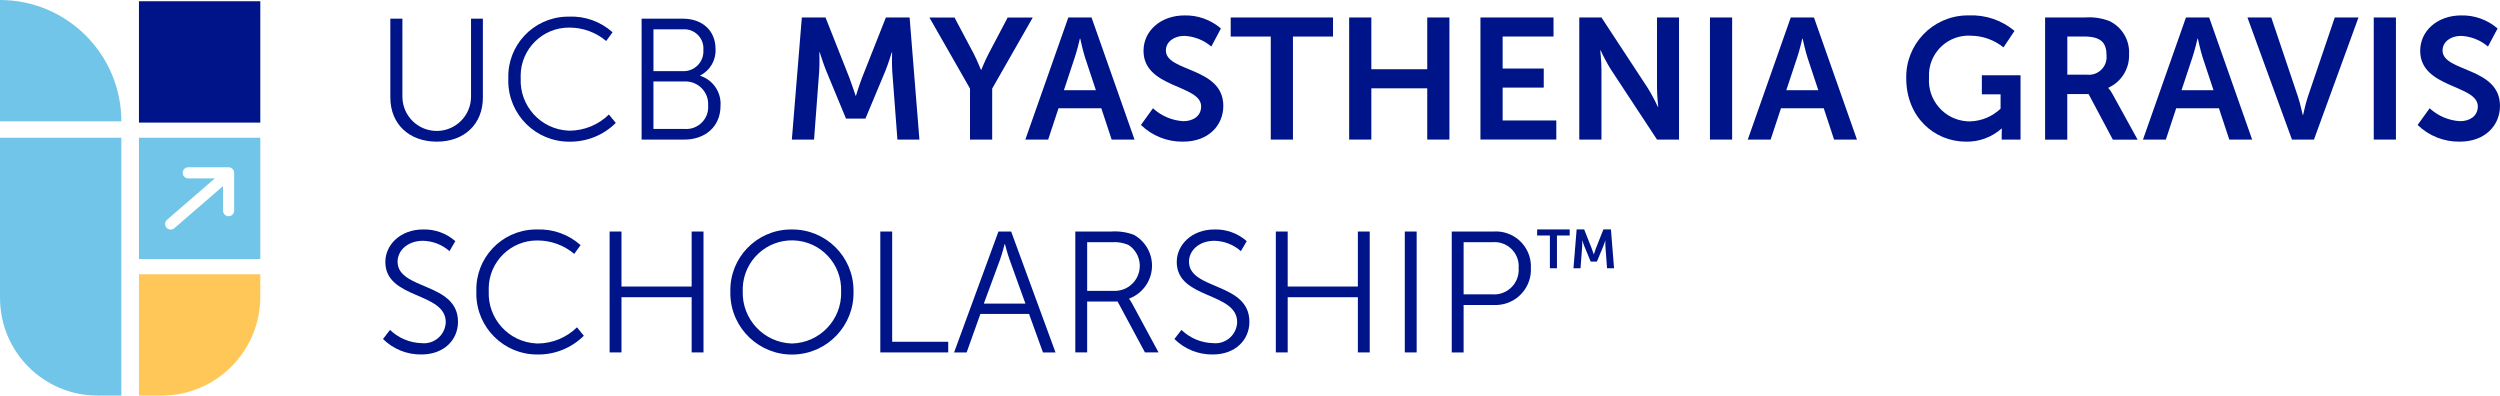 <?xml version="1.0" encoding="UTF-8"?><svg id="Layer_1" xmlns="http://www.w3.org/2000/svg" viewBox="0 0 2012.71 318.49"><defs><style>.cls-1{fill:#ffc658;}.cls-2{fill:#71c5e8;}.cls-3{fill:#001489;}</style></defs><g id="Group_1"><path id="Path_2" class="cls-3" d="M314.28,15.04h9.69v63.28c.3,15.26,12.9,27.38,28.16,27.09,14.95-.29,26.95-12.41,27.09-27.36V15.05h9.54v63.41c0,21.61-15.08,35.58-37.12,35.58s-37.39-13.98-37.39-35.58V15.05h.03Z"/><path id="Path_3" class="cls-3" d="M458.12,13.37c12.87-.52,25.45,4,35.04,12.6l-5.12,7.04c-8.29-6.99-18.79-10.82-29.64-10.8-21.5-.17-39.06,17.11-39.23,38.61,0,.71,0,1.43.04,2.14-1.06,22.24,16.1,41.14,38.34,42.2.37.02.75.03,1.12.04,11.81-.08,23.13-4.75,31.56-13.02l5.54,6.78c-9.89,9.83-23.31,15.27-37.25,15.1-27.07.17-49.15-21.63-49.32-48.7,0-.75,0-1.5.04-2.25-.83-26.62,20.07-48.86,46.69-49.69.73-.02,1.46-.03,2.19-.02v-.03Z"/><path id="Path_4" class="cls-3" d="M516.55,15.04h33.23c15.36,0,26.3,9.28,26.3,24.52.44,8.88-4.39,17.18-12.33,21.18v.28c10.32,3.34,17.06,13.26,16.34,24.09,0,17.31-12.87,27.28-29.21,27.28h-34.34V15.04ZM549.79,57.28c8.79.33,16.18-6.54,16.51-15.33.02-.56.01-1.13-.03-1.69.7-8.49-5.61-15.94-14.1-16.64-.84-.07-1.69-.07-2.54,0h-23.54v33.64h23.68l.03.02ZM551.03,103.81c9.74.8,18.29-6.45,19.09-16.19.08-.92.08-1.85,0-2.78.57-10.06-7.12-18.67-17.18-19.24-.69-.04-1.38-.04-2.07,0h-24.79v38.2h24.94Z"/></g><g id="Group_2"><path id="Path_5" class="cls-3" d="M314.01,265.6c6.85,6.62,15.95,10.42,25.47,10.66,9.64,1.02,18.28-5.96,19.3-15.6.05-.43.08-.86.09-1.29,0-24.52-48.64-18.28-48.64-48.47,0-13.98,12.33-26.17,30.32-26.17,9.55-.27,18.86,3.09,26.03,9.41l-4.7,8.04c-5.89-5.21-13.45-8.16-21.32-8.32-12.74,0-20.48,8.17-20.48,16.75,0,23.12,48.64,16.48,48.64,48.47,0,14.54-11.22,26.3-29.49,26.3-11.55.17-22.69-4.32-30.88-12.46l5.66-7.33Z"/><path id="Path_6" class="cls-3" d="M432.38,184.75c12.87-.52,25.45,4,35.04,12.6l-5.12,7.04c-8.28-6.99-18.78-10.82-29.62-10.8-21.5-.17-39.06,17.12-39.23,38.61,0,.7,0,1.4.04,2.1-1.06,22.24,16.1,41.14,38.34,42.2.37.02.75.03,1.12.04,11.81-.08,23.13-4.75,31.56-13.02l5.54,6.78c-9.89,9.83-23.31,15.27-37.25,15.1-27.07.17-49.15-21.63-49.32-48.7,0-.75,0-1.5.04-2.25-.83-26.62,20.07-48.86,46.69-49.69.73-.02,1.46-.03,2.19-.02l-.02.02Z"/><path id="Path_7" class="cls-3" d="M490.79,186.4h9.55v44.29h56.49v-44.29h9.55v97.33h-9.55v-44.45h-56.49v44.45h-9.55v-97.33Z"/><path id="Path_8" class="cls-3" d="M637.57,184.75c27.18-.2,49.38,21.67,49.58,48.85,0,.29,0,.58,0,.87.76,27.38-20.82,50.2-48.2,50.96-27.38.76-50.2-20.82-50.96-48.2-.03-.92-.03-1.84,0-2.76-.47-26.99,21.03-49.24,48.01-49.71.52,0,1.05,0,1.57,0ZM637.57,276.55c22.39-.51,40.13-19.07,39.62-41.46,0-.21-.01-.42-.02-.63.74-21.87-16.4-40.19-38.27-40.93-21.87-.74-40.19,16.4-40.93,38.27-.03.89-.03,1.78,0,2.66-.72,22.52,16.95,41.36,39.47,42.08.04,0,.08,0,.12,0h0Z"/><path id="Path_9" class="cls-3" d="M708.72,186.4h9.55v88.75h45.13v8.58h-54.68v-97.33Z"/><path id="Path_10" class="cls-3" d="M828.49,252.73h-39.19l-11.08,31.03h-10.11l35.72-97.33h10.24l35.72,97.33h-10.11l-11.22-31.02h.04ZM808.82,196.51s-2.08,8.04-3.74,12.6l-13.02,35.31h33.5l-12.74-35.31c-1.67-4.56-3.74-12.6-3.74-12.6h-.27.01Z"/><path id="Path_11" class="cls-3" d="M865.72,186.4h28.8c6.21-.44,12.45.45,18.28,2.62,13.71,7.54,18.71,24.77,11.17,38.48-3.27,5.94-8.56,10.51-14.91,12.88v.28c.91,1.24,1.74,2.54,2.48,3.88l21.18,39.19h-10.93l-22.02-40.96h-24.52v40.96h-9.54v-97.34ZM898.39,234.17c11.12-.5,19.72-9.91,19.22-21.03-.29-6.37-3.57-12.23-8.85-15.79-4.34-1.94-9.1-2.75-13.84-2.35h-19.66v39.19h23.12v-.02Z"/><path id="Path_12" class="cls-3" d="M951.16,265.6c6.85,6.62,15.95,10.42,25.47,10.66,9.64,1.02,18.28-5.96,19.3-15.6.05-.43.08-.86.09-1.29,0-24.52-48.64-18.28-48.64-48.47,0-13.98,12.33-26.17,30.32-26.17,9.56-.27,18.86,3.09,26.03,9.41l-4.7,8.04c-5.89-5.21-13.45-8.16-21.32-8.32-12.74,0-20.48,8.17-20.48,16.75,0,23.12,48.64,16.48,48.64,48.47,0,14.54-11.22,26.3-29.49,26.3-11.55.17-22.69-4.32-30.88-12.46l5.65-7.33Z"/><path id="Path_13" class="cls-3" d="M1027.15,186.4h9.55v44.29h56.49v-44.29h9.55v97.33h-9.55v-44.45h-56.49v44.45h-9.55v-97.33Z"/><path id="Path_14" class="cls-3" d="M1130.98,186.4h9.55v97.33h-9.55v-97.33Z"/><path id="Path_15" class="cls-3" d="M1168.78,186.4h33.64c15.51-1.08,28.96,10.63,30.04,26.14.07,1.07.09,2.14.04,3.21.73,15.72-11.42,29.06-27.14,29.79-.98.05-1.96.04-2.94-.01h-24.09v38.22h-9.55v-97.35ZM1201.18,236.96c10.88.96,20.48-7.08,21.44-17.97.09-1.07.1-2.14.02-3.21.8-10.7-7.23-20.02-17.94-20.82-1.13-.08-2.26-.07-3.38.04h-22.98v41.95h22.85-.01Z"/></g><g id="Group_3"><path id="Path_16" class="cls-3" d="M645.52,14.07h19.1l19.24,48.64c2.21,5.82,4.99,14.41,4.99,14.41h.27s2.62-8.58,4.85-14.41l19.24-48.64h19.1l7.9,98.3h-17.72l-4.15-54.97c-.41-6.5-.13-15.24-.13-15.24h-.27s-2.91,9.55-5.26,15.24l-15.92,38.08h-15.65l-15.78-38.08c-2.35-5.67-5.4-15.36-5.4-15.36h-.27s.27,8.87-.13,15.36l-4.15,54.97h-17.87l8.04-98.3h-.02Z"/><path id="Path_17" class="cls-3" d="M780.92,71.28l-32.67-57.19h20.21l15.36,28.95c3.2,6.09,5.82,13.3,5.96,13.16h.28s2.78-7.04,5.96-13.16l15.24-28.94h20.21l-32.67,57.19v41.11h-17.86v-41.12h0Z"/><path id="Path_18" class="cls-3" d="M886.67,87.17h-34.48l-8.32,25.2h-18.39l34.61-98.3h18.69l34.61,98.3h-18.41l-8.32-25.2ZM869.4,31.09s-2.21,9.69-4.15,15.24l-8.72,26.3h25.76l-8.72-26.3c-1.8-5.54-3.88-15.24-3.88-15.24h-.29Z"/><path id="Path_19" class="cls-3" d="M928.24,87.17c6.72,6.2,15.39,9.88,24.52,10.39,7.48,0,14.26-3.88,14.26-11.9,0-17.59-46.39-14.54-46.39-44.73,0-16.34,14.13-28.52,32.96-28.52,10.75-.25,21.21,3.5,29.35,10.52l-7.74,14.54c-6.09-5.21-13.75-8.23-21.76-8.58-8.32,0-14.81,4.85-14.81,11.76,0,17.45,46.24,13.16,46.24,44.59,0,15.65-11.9,28.8-32.4,28.8-12.64.2-24.85-4.63-33.92-13.44l9.69-13.44h0Z"/><path id="Path_20" class="cls-3" d="M1023.07,29.43h-32.26v-15.36h82.38v15.36h-32.26v82.95h-17.86V29.43Z"/><path id="Path_21" class="cls-3" d="M1086.19,14.07h17.86v41.67h45V14.07h17.86v98.3h-17.86v-41.27h-45v41.27h-17.86V14.07Z"/><path id="Path_22" class="cls-3" d="M1191.84,14.07h58.88v15.36h-40.96v25.76h33.09v15.36h-33.09v26.44h43.19v15.36h-61.07V14.04l-.04.03Z"/><path id="Path_23" class="cls-3" d="M1271.45,14.07h17.86l37.25,56.76c3.02,4.91,5.75,10,8.17,15.24h.27s-.97-9.41-.97-15.24V14.07h17.72v98.3h-17.72l-37.25-56.62c-3.02-4.91-5.75-10-8.17-15.24h-.27s.97,9.41.97,15.24v56.62h-17.86V14.07Z"/><path id="Path_24" class="cls-3" d="M1376.66,14.07h17.86v98.3h-17.86V14.07Z"/><path id="Path_25" class="cls-3" d="M1468.32,87.17h-34.48l-8.32,25.2h-18.42l34.61-98.3h18.69l34.61,98.3h-18.42l-8.32-25.2h.04ZM1451,31.09s-2.21,9.69-4.15,15.24l-8.72,26.3h25.76l-8.72-26.3c-1.8-5.54-3.88-15.24-3.88-15.24h-.29Z"/><path id="Path_26" class="cls-3" d="M1585.29,12.4c13.31-.54,26.34,3.9,36.56,12.46l-8.87,13.3c-7.41-5.99-16.63-9.31-26.17-9.41-17.57-1.08-32.69,12.28-33.78,29.86-.08,1.31-.08,2.62,0,3.92-1.29,18.1,12.34,33.83,30.44,35.12.84.06,1.68.09,2.52.08,9.2-.23,17.99-3.88,24.65-10.24v-11.52h-15.08v-15.36h31.15v51.79h-15.18v-4.72c0-2.08.13-4.15.13-4.15h-.27c-7.84,6.97-18.03,10.73-28.52,10.52-25.89,0-48.18-20.07-48.18-50.95-.6-27.39,21.11-50.08,48.5-50.69.73-.02,1.46-.02,2.19,0h-.09Z"/><path id="Path_27" class="cls-3" d="M1646.51,14.07h31.7c6.72-.55,13.49.4,19.8,2.78,10.37,4.8,16.75,15.47,16.06,26.88.44,11.51-6.14,22.14-16.64,26.88v.28c1.3,1.47,2.42,3.1,3.32,4.85l20.21,36.69h-19.94l-19.53-36.69h-17.16v36.69h-17.86V14.12l.04-.05ZM1680.43,60.15c7.84.72,14.79-5.05,15.51-12.9.08-.87.08-1.75,0-2.62,0-9.84-4.02-15.24-18-15.24h-13.57v30.72l16.05.03Z"/><path id="Path_28" class="cls-3" d="M1786.49,87.17h-34.48l-8.32,25.2h-18.42l34.61-98.3h18.69l34.61,98.3h-18.42l-8.32-25.2h.05ZM1769.18,31.09s-2.21,9.69-4.15,15.24l-8.72,26.3h25.76l-8.72-26.3c-1.8-5.54-3.88-15.24-3.88-15.24h-.29Z"/><path id="Path_29" class="cls-3" d="M1809.32,14.07h19.24l21.61,64.12c1.92,5.67,3.6,14.41,3.74,14.41h.27c.13,0,1.8-8.72,3.74-14.41l21.76-64.12h19.1l-35.84,98.3h-17.72l-35.84-98.3h-.06Z"/><path id="Path_30" class="cls-3" d="M1911.07,14.07h17.86v98.3h-17.86V14.07Z"/><path id="Path_31" class="cls-3" d="M1956.07,87.17c6.72,6.2,15.39,9.88,24.52,10.39,7.47,0,14.26-3.88,14.26-11.9,0-17.59-46.39-14.54-46.39-44.73,0-16.34,14.13-28.52,32.96-28.52,10.75-.25,21.21,3.5,29.35,10.52l-7.74,14.54c-6.09-5.21-13.75-8.23-21.76-8.58-8.32,0-14.81,4.85-14.81,11.76,0,17.45,46.24,13.16,46.24,44.59,0,15.65-11.9,28.8-32.4,28.8-12.64.2-24.85-4.63-33.92-13.44l9.68-13.44h0Z"/></g><path class="cls-2" d="M.02,110.89h97.66v207.59h-19.11C35.22,318.49.02,283.29.02,239.94V110.89H.02Z"/><rect class="cls-3" x="111.87" y="1" width="97.7" height="97.7"/><path class="cls-2" d="M111.87,110.89v97.7h97.7v-97.7h-97.7ZM188.53,169.56c0,2.49-2.01,4.5-4.5,4.5s-4.5-2.01-4.5-4.5v-19.73l-39.18,33.9c-.85.74-1.9,1.1-2.94,1.1-1.26,0-2.52-.53-3.4-1.56-1.63-1.88-1.42-4.72.46-6.35l38.45-33.27h-21.32c-2.49,0-4.5-2.01-4.5-4.5s2.01-4.5,4.5-4.5h32.43c2.49,0,4.5,2.01,4.5,4.5v30.41Z"/><path class="cls-1" d="M111.87,220.79h97.7v18.13c0,43.91-35.65,79.57-79.57,79.57h-18.13v-97.7h0Z"/><path class="cls-2" d="M0,0h97.7C97.7,53.92,53.92,97.7,0,97.7H0V0H0Z" transform="translate(0 97.7) rotate(-90)"/><path class="cls-3" d="M1247.79,189.6h-10.26v-4.89h26.2v4.89h-10.26v26.38h-5.68v-26.38Z"/><path class="cls-3" d="M1269.32,184.71h6.08l6.12,15.46c.7,1.85,1.59,4.58,1.59,4.58h.09s.84-2.73,1.54-4.58l6.12-15.46h6.08l2.51,31.27h-5.64l-1.32-17.48c-.13-2.07-.04-4.84-.04-4.84h-.09s-.92,3.04-1.67,4.84l-5.06,12.11h-4.98l-5.02-12.11c-.75-1.81-1.72-4.89-1.72-4.89h-.09s.09,2.82-.04,4.89l-1.32,17.48h-5.68l2.55-31.27Z"/></svg>